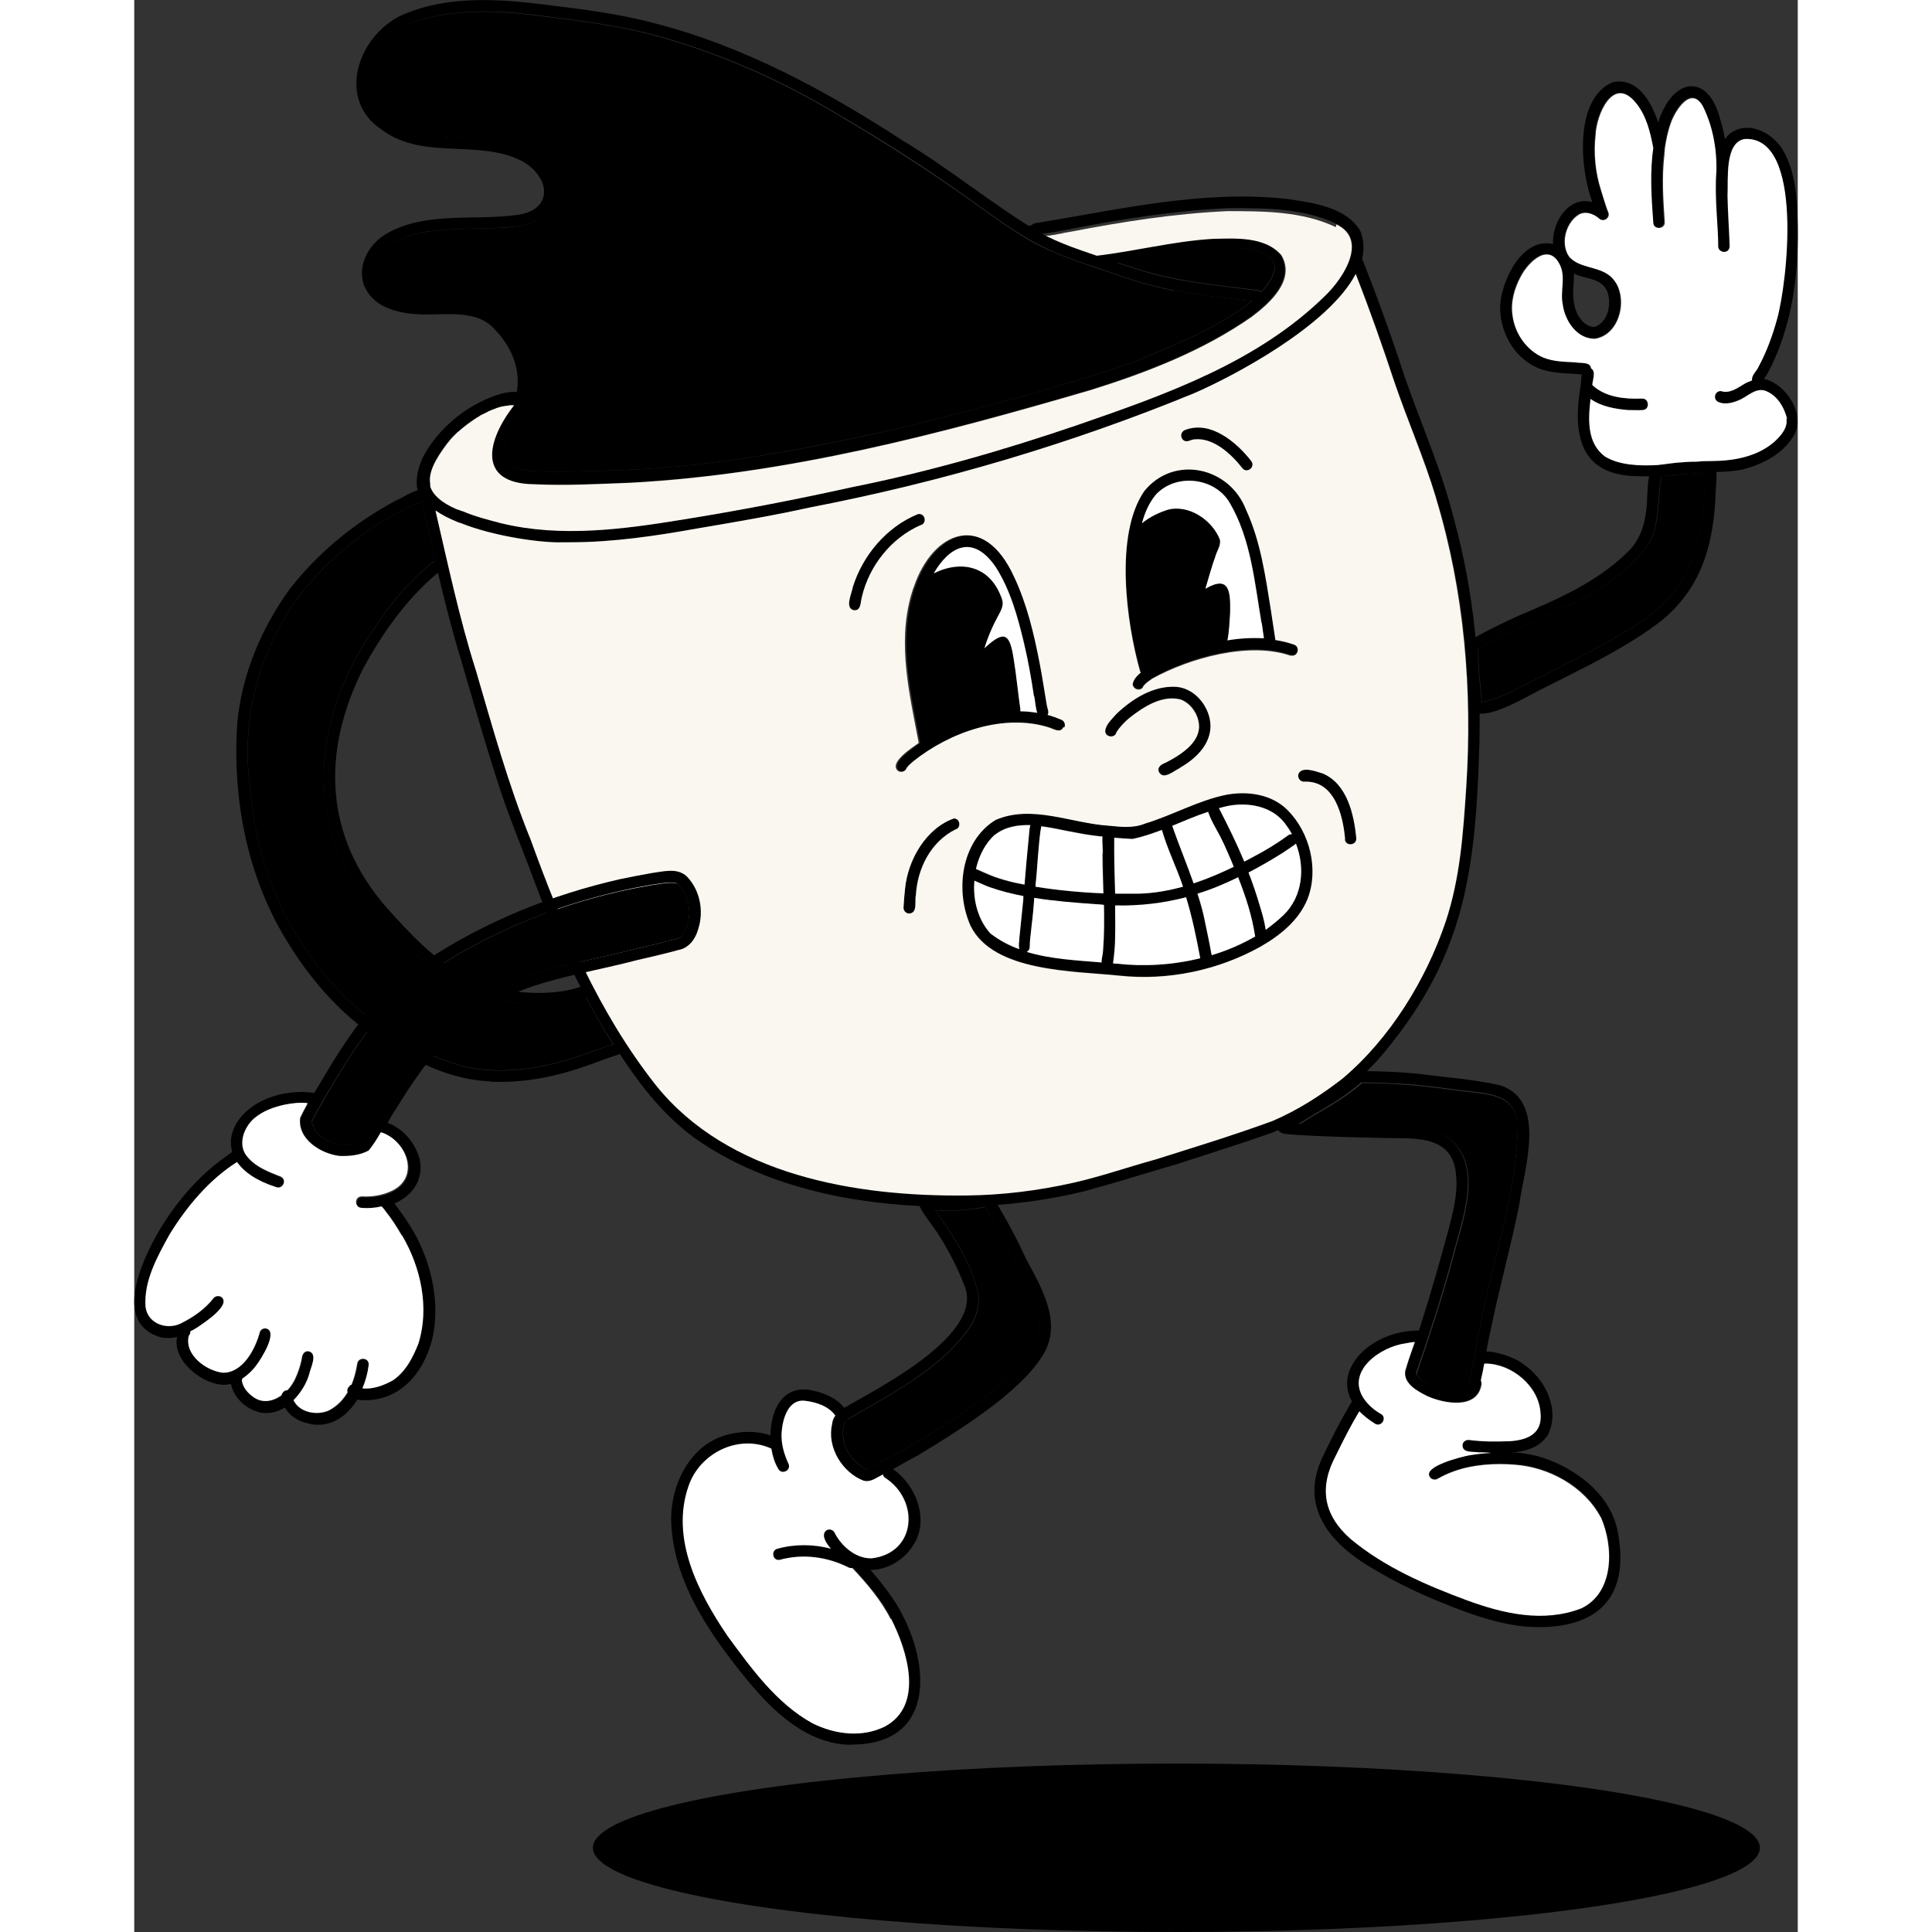 <svg viewBox="0 0 110.22 128.01" height="128px" width="128px" xmlns="http://www.w3.org/2000/svg" id="Layer_1">
  <rect x="0" y="0" width="110.22" height="128.01" fill="#333333" stroke="none"/>
  <defs>
    <style>
      .cls-1 {
        fill: #fff;
      }

      .cls-2 {
        fill: #faf7f0;
      }

      .cls-3 {
        fill: #f96c00;
      }
    </style>
  </defs>
  <path d="M107.53,25.49c-.22,0-.36-.2-.36-.4.06-.3.32-.52.44-.8.54-.98.92-2.06,1.22-3.14.66-2.42,1.78-12.14-2.14-11.94-1.36.2-1.08,2.72-1.14,3.76.02,1.1.12,2.2.14,3.3,0,.2-.14.4-.34.42-.2,0-.4-.14-.42-.34.02-1.92-.74-6.2.8-7.5,1.28-.96,3,.04,3.62,1.3.56,1.06.74,2.26.82,3.44.2,3.62-.1,7.4-1.72,10.7-.16.34-.36.68-.58.98-.06.14-.22.24-.36.22h.02Z"></path>
  <path d="M100.59,14.73c-.14-2.34-.32-4.82.54-7.06,1.06-2.64,3.22-2.64,3.94.2.38,1.24.58,2.56.48,3.86,0,.26-.1.54-.42.52-.22,0-.36-.2-.36-.38.12-1.66-.14-3.4-.88-4.88-.78-1.38-1.84.28-2.12,1.14-.24.66-.36,1.4-.44,2.06-.16,1.48-.08,2.98.02,4.46.04.5-.7.56-.76.06v.02Z"></path>
  <path d="M28.39,35.93c-2.06.08-8.54-1-9.02-3.12.02-.14.14-.26.28-.3.06.12.16.24.24.34.04.04.08.08.14.12.08.06.14.12.22.18.1.08.22.14.32.2h0c.1.06.2.12.32.18.12.06.24.1.36.14s.24.08.36.12c.06.02.12.04.18.06.82.36,1.72.58,2.56.8,3.94.94,8.1.4,12.02-.24,3.74-.6,7.48-1.32,11.18-2.14,5.1-1.02,10.1-2.46,15.02-4.14,5.84-2,11.92-4.16,16.4-8.58,1.16-1.14,2.84-3.66.72-4.7-2.24-1.08-4.8-1.06-7.2-1.06-3.48.16-6.92.7-10.34,1.36-.78.16-1.58.3-2.36.4-.2.04-.4-.14-.42-.34-.02-.2.14-.4.34-.42,5.52-.9,11.12-2.24,16.74-1.6,1.68.26,3.82.52,4.78,2.1,1.76,4.3-7.72,9.38-10.96,10.76-8.22,3.36-16.78,5.88-25.5,7.58-2.46.54-4.92.96-7.4,1.38-2.8.48-5.62.92-8.44.92h-.54Z"></path>
  <path d="M19.51,33.41c-1.24-.66-.8-2.4-.24-3.38,1.1-1.88,3-3.36,5.1-3.96.54-.14,1.9-.28,1.72.64-.28.6-.76,1.08-1.06,1.66-1.6,2.88.6,2.88,2.88,2.88,1.94,0,3.78-.08,5.68-.16,6.14-.36,12.18-1.58,18.16-2.96,4.82-1.24,9.68-2.48,14.4-4.12,2.48-1,8.84-3.46,9.42-6.14.14-1.94-4.2-1.4-5.4-1.26-1.34.16-2.56.36-3.86.6-1.04.14-2.12.56-3.18.3-1.42-.52-3.12-.98-4.12-2.16-.08-.14-.06-.28,0-.38h.18c.08,0,.14-.02.22-.04h.04s.08.08.12.14c.62.62,1.48.96,2.28,1.32.6.18,1.18.52,1.82.54,2.56-.3,5.08-.96,7.68-1.12,1.52-.04,3.5-.18,4.6,1.08.96,1.64-.76,3.16-1.96,4.08-3.2,2.24-6.92,3.68-10.62,4.84-9.96,2.92-20.14,5.62-30.56,6.16-2.16.08-4.2.2-6.34.1-3.88-.02-3.18-2.94-1.36-5.24-2.14.14-4.68,2.24-5.5,4.16-.16.52-.42,1.34.02,1.74.06.08.12.14.18.2.04.04.08.08.14.12l.02.02c.04.22-.12.46-.36.46-.06,0-.1,0-.16-.04l.06-.08Z"></path>
  <path d="M59.01,15.33h0s.04.06.06.08c-.02-.02-.04-.06-.06-.08Z" class="cls-3"></path>
  <path d="M21.47,34.59h0c-3.44-1.3-3.24-3.46-1.12-6,.14-.16.38-.18.54-.04.28.26.06.54-.14.76-1.66,2.2-1.76,3.5,1.02,4.58.5.18.2.94-.28.7h-.02Z"></path>
  <path d="M53.11,79.95c-5.38-.14-10.92-1.22-15.48-4.2-2.32-1.54-4.08-3.76-5.56-6.08-2.3-3.48-4.08-7.28-5.52-11.18-.74-2-1.56-3.96-2.24-5.98-.96-2.88-1.8-5.88-2.66-8.8-1.16-3.78-1.96-7.68-2.8-11.54,0-.2.14-.4.34-.42.2,0,.4.14.42.34.12.58.24,1.18.38,1.76.82,3.54,1.56,7.14,2.68,10.58,1.12,3.76,2.14,7.54,3.62,11.18,2.08,5.72,4.48,11.42,8.28,16.24,4.8,6.02,13.28,7.4,20.56,7.32,2.38-.04,4.76-.32,7.1-.84,1.88-.44,3.62-1.04,5.44-1.54,2.6-.82,5.22-1.62,7.78-2.56,1.66-.72,3.2-1.68,4.62-2.8,3.14-2.64,5.54-6.54,6.84-10.4.96-2.88,1.16-5.88,1.36-8.88.44-6.46-.1-12.98-2-19.18-.78-2.62-1.88-5.1-2.76-7.68-.88-2.66-1.82-5.3-2.86-7.9-.08-.2.04-.42.22-.48.2-.08.42.04.48.22,1,2.52,1.92,5.06,2.76,7.64,1.1,3.22,2.52,6.34,3.34,9.66,1.32,4.8,1.78,9.78,1.68,14.74-.26,8.62-.92,14.38-6.82,21.16-1.9,2.02-4.26,3.6-6.82,4.68-2.12.76-4.26,1.42-6.4,2.12-2.06.6-4.02,1.22-6.06,1.78-3.24.8-6.6,1.12-9.94,1l.02.04Z"></path>
  <path d="M79.65,14.87c2.12,1.02.46,3.56-.72,4.7-4.48,4.42-10.56,6.56-16.4,8.58-4.92,1.68-9.92,3.12-15.02,4.14-3.7.82-7.44,1.54-11.18,2.14-3.92.64-8.08,1.2-12.02.24-.84-.22-1.72-.44-2.56-.8-.06,0-.12-.04-.18-.06-.08-.02-.16-.06-.24-.08-1-.44-1.54-.94-1.72-1.5v-.18h0c-.12-.74.32-1.6,1.16-2.7.06-.06.12-.14.16-.2.1-.12.22-.24.34-.36l.12-.12s.06-.06.1-.08c.4-.36.84-.68,1.28-.96.04,0,.06-.04.1-.06.08-.06.18-.1.26-.14.04,0,.06-.04.08-.04.08-.04.18-.08.26-.14.04,0,.06-.02.1-.04.04,0,.06-.04.1-.04.06-.02.14-.06.2-.08.04,0,.06-.02.1-.04.08-.02.16-.06.24-.08.04,0,.1-.02.14-.04h.02s.08,0,.12-.02c.04,0,.08,0,.1-.02h.08c.06,0,.14-.02.2-.04h.3c-1.8,2.3-2.52,5.2,1.36,5.24,2.12.1,4.18-.02,6.34-.1,10.42-.56,20.58-3.24,30.56-6.16,3.7-1.16,7.42-2.6,10.62-4.84,1.2-.9,2.92-2.44,1.96-4.08-1.08-1.26-3.08-1.12-4.6-1.08-2.58.16-5.1.82-7.68,1.12-.64-.02-1.22-.36-1.82-.54-.18-.08-.34-.14-.52-.22-.04,0-.06-.04-.1-.04s-.06-.04-.1-.04-.06-.04-.1-.04c-.08-.04-.16-.08-.22-.12-.04-.02-.1-.04-.14-.08-.1-.06-.2-.1-.3-.16-.04-.02-.08-.04-.1-.06h-.02c.1,0,.2-.04.3-.04s.2-.04.28-.04l.32-.06c.14-.02.26-.04.4-.08.16-.02.3-.06.46-.08,3.42-.66,6.86-1.2,10.34-1.36,2.42,0,4.98,0,7.2,1.06l.04-.18Z" class="cls-2"></path>
  <path d="M23.63,71.65c-2.48-.08-4.76-1.18-6.84-2.42-2.88-1.7-5.12-4.26-6.82-7.12-2.54-4.24-3.48-9.34-3.14-14.24.3-3.2,1.62-6.3,3.5-8.88,1.9-2.42,4.32-4.4,7.04-5.84.54-.22,1.52-.98,2.04-.58.14.14.14.4,0,.54-3.82,1.36-8.02,4.9-9.84,8.56,0,0,0-.02.02-.04-1.9,3.52-2.42,7.12-1.88,11.06.4,3.48,1.44,6.9,3.4,9.82,2.46,3.92,6.32,6.98,10.8,8.18,2.56.56,5.22.1,7.66-.74.68-.22,1.34-.48,2-.7.26-.1.58-.16.7.14.08.22-.06.48-.3.52-.64.2-1.28.46-1.92.68-2.06.74-4.22,1.18-6.42,1.08v-.02Z"></path>
  <path d="M25.67,66.49c-.62-.06-1.26-.14-1.86-.28-2.4-.5-4.32-2.1-6-3.78-1.16-1.14-2.24-2.38-3.12-3.74-3.36-5.16-2.46-11.26.7-16.28,1.12-1.74,2.36-3.44,3.94-4.78.34-.28,1.08-.96,1.28-.22,0,.18-.08.34-.26.4-.26.16-.5.36-.72.56-1.82,1.66-3.26,3.72-4.44,5.88-2.8,5.54-2.62,11.16,1.56,15.92,1.54,1.72,3.12,3.4,5.12,4.52,2.2,1.12,5.66,1.5,7.96.6.2-.08.42,0,.5.22.34,1.1-4.02,1.1-4.7,1h.06l-.02-.02Z"></path>
  <path d="M73.43,31.01c-.72-.92-1.9-2.02-3.14-1.9-.24,0-.48.24-.72.08-.26-.14-.24-.54.02-.68,1.72-.7,3.46.76,4.44,2.04.28.4-.3.84-.6.46Z"></path>
  <path d="M51.91,34.07c.46-.12.66.56.22.72-1.96.86-3.42,2.7-3.9,4.76-.08.34-.04.94-.54.88-.62-.14-.14-1.12-.06-1.54.66-2.12,2.24-3.98,4.3-4.82h-.02Z"></path>
  <path d="M67.91,51.13c-.12-.32.18-.5.42-.6.28-.14.56-.3.78-.44.68-.44,1.4-1.04,1.46-1.9.02-.78-.48-1.6-1.22-1.86-1.26-.32-2.48.48-3.42,1.24-.32.28-.62.58-.84.94-.08.4-.7.36-.74-.06.02-.46.46-.8.72-1.14,1.06-1,2.48-1.9,4-1.82,1.26.1,2.24,1.36,2.26,2.58,0,1.26-1,2.2-2.02,2.78-.4.16-1.1.84-1.4.26v.02Z"></path>
  <path d="M65.31,64.63c-3-.32-8.36-.22-9.88-3.3-1.04-2.32-.64-5.6,1.66-7.02,2.4-1.06,5.02.22,7.48.38.82.08,1.66.18,2.42-.14,1.8-.56,3.5-1.52,5.34-1.9,1.42-.26,3.04-.06,4.1,1,1.5,1.48,2.1,3.94,1.32,5.92-.58,1.4-1.8,2.4-3.08,3.12-2.82,1.58-6.14,2.28-9.36,1.94ZM65.11,63.85c3.72.44,8.28-.58,11.02-3.2,1.68-1.64,1.44-4.4.06-6.14-.88-1.1-2.38-1.38-3.7-1.12-2.2.5-4.14,1.7-6.34,2.18-1.26-.08-2.5-.18-3.72-.42-1.68-.28-3.94-1.02-5.4.16-1.72,1.56-1.88,4.86-.3,6.56,2.36,1.82,5.58,1.7,8.4,2l-.02-.02Z"></path>
  <path d="M80.23,55.61c-.14-1.6-.7-3.9-2.68-3.82-.28.04-.5-.28-.4-.54.28-.48,1.18-.12,1.62,0,1.62.7,2.06,2.68,2.22,4.28.04.5-.7.58-.76.08Z"></path>
  <path d="M51.35,60.51c-.2,0-.38-.18-.38-.38,0-.42.06-.82.1-1.24.18-1.9,1.36-4.02,3.24-4.68.44,0,.5.64.08.74-1.62.82-2.5,2.58-2.6,4.34-.1.4.14,1.16-.44,1.22Z"></path>
  <path d="M58.95,63.11c-.5-.04-.36-.62-.32-.96.08-.86.18-1.72.26-2.56.12-1.3.22-2.58.34-3.88.06-.44.04-.9.22-1.3.26-.4.88-.06.66.36-.12.64-.16,1.4-.22,2.02-.14,1.54-.26,3.06-.42,4.6-.04.46-.1.9-.12,1.38,0,.2-.18.38-.38.38l-.02-.04Z"></path>
  <path d="M64.41,64.19c-.56-.12-.22-.86-.22-1.2.18-2.12,0-4.26,0-6.38.06-.46-.26-1.8.42-1.8.26,0,.44.28.34.52-.02.36,0,.74,0,1.1,0,1.88.14,3.76.08,5.64,0,.6-.08,1.22-.16,1.82-.02.2-.24.34-.44.32l-.02-.02Z"></path>
  <path d="M70.65,63.55c-.28-1.54-.6-3.06-1.06-4.5-.42-1.44-1.14-2.78-1.54-4.22-.04-.52.72-.6.76-.06.72,2.1,1.68,4.14,2.12,6.34.16.7.3,1.4.42,2.1.08.28.06.62-.28.68-.2.02-.38-.12-.42-.34Z"></path>
  <path d="M74.27,62.15c-.32-2.22-1.22-4.3-2.12-6.34-.32-.76-.86-1.46-1.06-2.24,0-.48.72-.52.76-.04,1.08,2.08,2.06,4.2,2.72,6.44.2.68.38,1.38.46,2.08.02.2-.12.4-.34.42-.2.02-.4-.12-.42-.34v.02Z"></path>
  <path d="M63.75,59.93c-2.4-.18-4.84-.34-7.12-1.14-.44-.16-.86-.38-1.3-.54-.2-.08-.28-.32-.2-.5.08-.2.3-.28.5-.2.44.18.88.4,1.32.56.46.16.94.3,1.4.4,2.68.54,5.48.78,8.16.72,2.7-.1,5.26-1.16,7.6-2.44.84-.44,1.56-.88,2.3-1.42.4-.28.86.3.46.6-.28.18-.54.38-.82.56-3.98,2.46-7.62,3.86-12.34,3.4h.04Z"></path>
  <path d="M59.83,47.23c-.12-.34-.14-.86-.2-1.1-.2-1.22-.38-2.34-.66-3.52-.42-1.76-.9-3.5-1.86-5.02-1.58-2.3-3.14-1.32-4.12.4,1.84-.9,3.8-.48,4.54,1.76.1.34-.06.66-.22.96-.4.72-.72,1.48-.96,2.24,1.3-1.24,1.66-1,1.94.72.18,1.1.28,2.22.44,3.32v.14c.38,0,.76.04,1.12.1h-.02ZM61.45,47.69c.2.08.28.32.2.5-.2.4-.64.14-.92.02-3.04-.98-6.62.32-9,2.22-.16.14-.32.28-.46.46-.08.26-.44.32-.62.14-.48-.54.92-1.42,1.42-1.8v-.04c-.6-3.18-1.4-6.46-.52-9.68.04-.16.08-.32.14-.46,0-.06.02-.1.06-.16,1.26-3.7,4.64-5.04,6.64-.68.84,1.82,1.3,3.78,1.7,5.74.18.92.32,1.9.48,2.82.04.2.14.42.04.6.3.08.62.18.92.32h-.08Z"></path>
  <path d="M74.85,42.29c-.06-.34-.1-.68-.14-1-.46-2.7-.7-5.56-2.1-7.96-.98-1.7-3.56-2.02-4.9-.56-.46.56-.74,1.22-.92,1.9.52-.44,1.2-.74,1.72-.9,1.4-.36,2.92.7,3.44,1.98.08.38-.18.72-.28,1.06-.26.72-.46,1.48-.68,2.2,1.62-.96,1.66.26,1.64,1.58-.02.62-.06,1.24-.18,1.84.8-.14,1.62-.2,2.42-.14h-.02ZM76.85,42.67c.46.14.26.86-.22.72-2.72-.96-6.72.14-9.16,1.52-.2.14-.42.28-.58.48-.06.12-.16.22-.3.24-.2.02-.4-.12-.42-.34.04-.28.24-.54.54-.78,0,0-.04-.04-.04-.06-.92-3.22-1.72-9.08.28-11.98,1.98-2.42,5.66-1.58,6.74,1.26.96,2.08,1.28,4.38,1.64,6.64.1.66.2,1.32.3,1.98.42.06.82.16,1.22.3v.02Z"></path>
  <path d="M52.13,34.79c.44-.16.24-.84-.22-.72-2.06.84-3.64,2.72-4.3,4.82-.06.42-.56,1.4.06,1.54.5.06.44-.54.54-.88.48-2.06,1.96-3.92,3.9-4.76h.02ZM54.39,54.97c.42-.1.34-.74-.08-.74-1.86.66-3.06,2.76-3.24,4.68-.04.4-.08.82-.1,1.24,0,.2.16.38.38.38.58-.04.34-.82.44-1.22.1-1.76.98-3.52,2.6-4.34ZM61.63,48.19c.08-.18,0-.42-.2-.5-.3-.12-.6-.24-.92-.32.12-.18,0-.4-.04-.6-.16-.92-.3-1.9-.48-2.82-.38-1.96-.84-3.92-1.7-5.74-2-4.38-5.38-3.04-6.64.68-.02.04-.04.1-.06.16-.04.16-.1.3-.14.46-.88,3.22-.08,6.5.52,9.68v.04c-.5.36-1.9,1.26-1.42,1.8.18.2.54.12.62-.14.12-.18.3-.32.46-.46,2.38-1.9,5.96-3.2,9-2.22.3.1.74.38.92-.02h.08ZM69.29,50.87c1.02-.58,2.02-1.52,2.02-2.78-.02-1.22-1-2.48-2.26-2.58-1.52-.1-2.94.8-4,1.82-.28.34-.7.68-.72,1.14.04.4.66.44.74.06.22-.36.52-.66.84-.94.94-.74,2.18-1.56,3.42-1.24.74.28,1.24,1.1,1.22,1.86-.06.86-.78,1.46-1.46,1.9-.22.14-.5.3-.78.44-.24.08-.56.28-.42.6.3.58,1.02-.1,1.4-.26v-.02ZM73.41,31.01c.3.4.9-.06.6-.46-1-1.28-2.74-2.74-4.44-2.04-.26.14-.28.52-.02.68.24.14.46-.08.72-.08,1.24-.12,2.42.98,3.14,1.9ZM76.61,43.43c.48.14.68-.58.22-.72-.4-.14-.82-.24-1.22-.3-.1-.66-.2-1.32-.3-1.98-.36-2.24-.68-4.56-1.64-6.64-1.08-2.84-4.76-3.68-6.74-1.26-2,2.88-1.2,8.74-.28,11.98,0,.02.04.04.04.06-.3.24-.5.5-.54.78.02.2.22.36.42.34.14,0,.26-.1.3-.24.16-.2.38-.34.58-.48,2.44-1.36,6.44-2.48,9.16-1.52v-.02ZM77.73,59.59c.78-1.98.16-4.44-1.32-5.92-1.06-1.06-2.68-1.28-4.1-1-1.84.38-3.54,1.36-5.34,1.9-.76.32-1.6.22-2.42.14-2.46-.16-5.08-1.42-7.48-.38-2.3,1.4-2.7,4.7-1.66,7.02,1.52,3.08,6.88,2.98,9.88,3.3,3.22.34,6.54-.36,9.36-1.94,1.28-.74,2.5-1.72,3.08-3.12ZM80.21,55.61c.06.5.8.4.76-.08-.16-1.58-.6-3.58-2.22-4.28-.42-.12-1.34-.5-1.6,0-.12.26.1.58.4.54,1.98-.06,2.54,2.22,2.68,3.82h-.02ZM86.25,33.01c1.88,6.2,2.42,12.74,2,19.18-.2,3-.4,6-1.36,8.88-1.3,3.86-3.7,7.76-6.84,10.4-1.42,1.1-2.94,2.08-4.62,2.8-2.56.94-5.18,1.74-7.78,2.56-1.82.5-3.58,1.12-5.44,1.54-2.32.52-4.7.82-7.1.84-7.28.08-15.76-1.32-20.56-7.32-3.8-4.82-6.2-10.5-8.28-16.24-1.48-3.64-2.52-7.42-3.62-11.18-1.1-3.46-1.86-7.06-2.68-10.58v-.06c.4.28.9.54,1.5.78h0c.06.02.1.04.14.04,2.22.9,5.44,1.34,6.78,1.28h.5c2.84,0,5.66-.42,8.44-.92,2.48-.42,4.96-.84,7.4-1.38,8.72-1.68,17.28-4.2,25.5-7.58,2.54-1.1,8.9-4.44,10.7-7.9.92,2.36,1.76,4.74,2.56,7.16.88,2.58,1.98,5.08,2.76,7.68v.02Z" class="cls-2"></path>
  <path d="M74.71,41.29c.04.34.1.68.14,1-.8-.04-1.62,0-2.42.14.12-.6.14-1.24.18-1.84.02-1.32,0-2.54-1.64-1.58.22-.74.42-1.48.68-2.2.1-.34.36-.68.28-1.06-.5-1.28-2.04-2.34-3.44-1.98-.52.16-1.2.46-1.72.9.18-.7.46-1.34.92-1.9,1.34-1.44,3.92-1.14,4.9.56,1.4,2.4,1.64,5.26,2.1,7.96h.02Z" class="cls-1"></path>
  <path d="M59.63,46.13c.06.24.08.76.2,1.1-.38-.06-.76-.1-1.12-.1v-.14c-.16-1.1-.26-2.22-.44-3.32-.26-1.72-.62-1.94-1.94-.72.24-.78.56-1.52.96-2.24.16-.3.32-.62.22-.96-.74-2.26-2.7-2.68-4.54-1.76.98-1.7,2.56-2.7,4.12-.4.96,1.52,1.44,3.26,1.86,5.02.28,1.18.48,2.3.66,3.52h.02Z" class="cls-1"></path>
  <path d="M64.15,55.41c-.04.42.06.94,0,1.2,0,.86.04,1.72.06,2.58-1.5-.06-3.02-.2-4.5-.44.06-.64.12-1.3.16-1.94.06-.62.1-1.38.22-2.02v-.04c.8.1,1.6.3,2.3.42.58.12,1.16.2,1.74.26l.02-.02Z" class="cls-1"></path>
  <path d="M57.03,55.31c.66-.52,1.48-.66,2.34-.64-.08.34-.08.7-.12,1.02-.1.98-.18,1.94-.26,2.92-.2-.04-.4-.08-.6-.12-.46-.1-.94-.24-1.4-.4-.42-.16-.8-.34-1.22-.52.2-.88.62-1.7,1.26-2.28v.02Z" class="cls-1"></path>
  <path d="M58.91,59.37v.2c-.08.86-.18,1.72-.26,2.56,0,.22-.08.54,0,.76-.68-.24-1.32-.58-1.92-1.04-.82-.9-1.18-2.22-1.06-3.5.32.14.66.3.98.42.74.26,1.5.46,2.28.6h-.02Z" class="cls-1"></path>
  <path d="M64.25,59.97c.02,1,.02,2.02-.06,3.02,0,.2-.1.52-.1.78-1.66-.14-3.38-.22-4.96-.7.12-.06.2-.18.2-.32,0-.46.08-.9.12-1.38.08-.62.14-1.24.18-1.88,1.36.22,2.74.32,4.1.42.16,0,.34.02.5.04l.02.02Z" class="cls-1"></path>
  <path d="M69.69,59.45c.4,1.3.68,2.66.94,4.04-1.84.46-3.78.56-5.52.36-.08,0-.18,0-.26-.02.08-.58.14-1.18.14-1.78.02-.68,0-1.38,0-2.06,1.68.04,3.22-.16,4.7-.54Z" class="cls-1"></path>
  <path d="M68.09,54.99c.36,1.28.98,2.5,1.4,3.76-.96.26-1.94.44-2.94.46h-1.56c-.02-.92-.06-1.86-.06-2.78v-.92c.4.04.82.06,1.22.08.66-.14,1.3-.36,1.94-.6Z" class="cls-1"></path>
  <path d="M72.15,55.81c.24.54.48,1.06.7,1.62-.86.42-1.76.8-2.66,1.1-.44-1.26-.96-2.5-1.4-3.76v-.06c.78-.32,1.56-.66,2.36-.92.24.72.7,1.36,1,2.04v-.02Z" class="cls-1"></path>
  <path d="M73.15,58.15c.5,1.26.92,2.56,1.12,3.9-.9.52-1.88.94-2.88,1.24,0-.04,0-.06-.02-.1-.12-.7-.28-1.4-.42-2.1-.12-.64-.3-1.26-.5-1.88.92-.28,1.82-.66,2.72-1.1l-.02.04Z" class="cls-1"></path>
  <path d="M76.97,55.89c.62,1.6.46,3.52-.84,4.76-.36.34-.76.66-1.16.96-.08-.56-.24-1.1-.4-1.62-.22-.74-.46-1.46-.74-2.18.74-.38,1.5-.82,2.26-1.3.28-.18.54-.36.82-.56.02,0,.04-.04.06-.06Z" class="cls-1"></path>
  <path d="M76.69,55.27s-.16,0-.24.08c-.74.54-1.46.98-2.3,1.42-.2.1-.4.22-.6.32-.5-1.2-1.08-2.38-1.68-3.54.2-.06.42-.12.64-.16,1.32-.24,2.82.02,3.7,1.12.18.24.36.5.5.76h-.02Z" class="cls-1"></path>
  <path d="M31.73,69.17s-.1.04-.16.06c-.68.24-1.34.48-2,.7-2.44.84-5.1,1.3-7.66.74-4.48-1.2-8.34-4.24-10.8-8.16-1.96-2.92-3-6.32-3.4-9.82-.52-3.92-.02-7.52,1.86-11.02,1.78-3.54,5.78-7,9.52-8.44.28,1.32.56,2.62.86,3.92-.24.12-.46.34-.62.46-1.58,1.34-2.82,3.04-3.94,4.78-3.16,5.02-4.04,11.12-.7,16.28.9,1.36,1.96,2.6,3.12,3.74,1.68,1.7,3.6,3.28,6,3.78.62.14,1.24.24,1.86.28h-.06c.54.08,3.26.1,4.3-.4.56,1.06,1.16,2.08,1.8,3.1h.02Z"></path>
  <path d="M25.61,26.65c-.42-.08-.28-.56-.24-.84.22-1.5-.48-2.98-1.52-4.02-1-1.12-2.68-.98-4.02-.96-1.68.06-3.9-.16-4.62-1.96-.46-1.36.4-2.8,1.6-3.44,2.58-1.42,5.66-.8,8.48-1.18,2.5-.28,2.32-2.48.44-3.56-2.9-1.5-6.56-.06-9.28-2.06-3.08-1.98-1.66-6.18,1.18-7.58C20.61-.31,24.05-.09,27.23.31c2.44.3,4.9.6,7.28,1.24,5.9,1.52,11.32,4.46,16.4,7.76,3.1,1.86,5.88,4.18,8.98,6.04,1.44.82,3,1.28,4.54,1.82,1.02.36,2.06.7,3.1,1,2.28.58,4.58.78,6.84,1.08.2,0,.38.14.4.34,0,.2-.14.4-.34.4-1.88-.2-3.7-.42-5.54-.76-1.76-.32-3.44-.9-5.1-1.5-1.64-.56-3.3-1.12-4.78-2.04-1.58-.94-3.04-2.08-4.56-3.14-2.52-1.76-5.1-3.4-7.74-4.94-3.86-2.32-8-4.16-12.34-5.32-2.32-.62-4.8-.92-7.16-1.22-2.7-.36-5.5-.54-8.14.22-3.18.76-5.3,5.12-1.78,6.96,2.38,1.32,5.22.52,7.74,1.3,1.94.46,4.08,2.98,2.22,4.7-.68.6-1.62.74-2.48.8-1.72.14-3.56.04-5.26.28-1.64.2-3.98,1.16-3.58,3.18.68,1.74,3,1.54,4.52,1.54,1.46-.08,3.06.12,4.08,1.32,1.06,1.12,1.78,2.66,1.64,4.24-.06.38.02,1.1-.54,1.04h-.02Z"></path>
  <path d="M68.89,19.23c1.72.32,3.42.52,5.14.72-2.18,1.8-6.08,3.32-7.9,4.06-4.7,1.64-9.56,2.88-14.4,4.12-5.98,1.36-12.02,2.6-18.16,2.96-1.92.08-3.76.16-5.68.16-2.28,0-4.48,0-2.88-2.88.28-.6.78-1.06,1.06-1.66.04-.16,0-.28-.04-.4.06-.22.06-.5.08-.68.14-1.58-.58-3.12-1.64-4.24-1-1.2-2.6-1.38-4.08-1.32-1.52,0-3.84.22-4.52-1.54-.4-2.02,1.94-2.98,3.58-3.18,1.7-.26,3.52-.16,5.26-.28.88-.08,1.8-.2,2.48-.8,1.86-1.72-.28-4.24-2.22-4.7-2.52-.78-5.36,0-7.74-1.3-3.52-1.84-1.4-6.2,1.78-6.96,2.64-.76,5.44-.58,8.14-.22,2.36.3,4.84.6,7.16,1.22,4.34,1.16,8.48,3,12.34,5.32,2.64,1.56,5.24,3.2,7.74,4.94,1.52,1.04,2.98,2.18,4.56,3.14,1.48.92,3.14,1.48,4.78,2.04,1.68.58,3.36,1.18,5.1,1.5l.06-.02Z"></path>
  <path d="M70.15,16.59c1.2-.14,5.56-.66,5.4,1.26-.12.5-.42,1-.88,1.48-.08-.08-.18-.12-.3-.12-2.28-.28-4.58-.5-6.84-1.08-.8-.22-1.6-.48-2.38-.74.38-.08.76-.16,1.14-.22,1.3-.24,2.52-.44,3.86-.6v.02Z"></path>
  <path d="M88.65,47.01c-.26-.5-.14-1.12-.26-1.66-.08-.74-.14-1.46-.14-2.2-.02-.26.04-.62.36-.64.02-.1.1-.2.2-.26.92-.52,1.88-.98,2.84-1.42,2.58-1.1,5.22-2.22,7.24-4.2,1.1-.98,1.34-2.48,1.36-3.88.06-.6,0-1.3.42-1.78.12-.12.3-.14.46-.18.48-.06.96-.14,1.44-.16,2.82-.16,2.24.24,2.18,2.66-.22,3.16-1.04,5.74-3.54,7.82-2.36,1.82-5.1,3.1-7.74,4.44-.94.42-4.08,2.44-4.84,1.48l.02-.02ZM89.27,46.53c1.3-.24,2.4-.92,3.54-1.5,1.98-1.02,4.02-1.96,5.92-3.14,4.42-2.46,5.3-5.72,5.34-10.5-.96-.1-1.94.02-2.88.16-.36,1.62-.02,3.48-1.12,4.88-2.78,3.42-7.32,4.46-11.02,6.52-.06,1.2.14,2.4.22,3.58h0Z"></path>
  <path d="M99.57,31.55c-3.76-.06-4.26-2.7-3.76-5.86.12-.42-.06-1.4.58-1.34.54.16.2.82.2,1.22-.16,1.54-.6,3.6.86,4.66,1.76,1.12,4.92.32,6.96.3,1.5,0,3.08-.26,4.24-1.26.44-.4.92-.92.82-1.54-.2-.8-.7-1.6-1.5-1.86-.6-.14-1.06.34-1.54.58-.46.22-1.02.4-1.52.18-.38-.18-.24-.74.18-.72.58.22,1.12-.2,1.6-.5.42-.24.92-.4,1.4-.28,1.4.38,2.68,2.38,1.86,3.74-.72,1.22-2.06,1.9-3.4,2.24-1,.2-2.04.14-3.06.24-1.32.08-2.64.26-3.96.2h.04Z"></path>
  <path d="M98.99,27.17c-1.04-.08-2.38-.34-2.98-1.26-.1-.36.38-.62.64-.36.88.78,2.12.9,3.24.86.5-.04.56.72.06.76h-.96Z"></path>
  <path d="M96.11,24.83c-1.04-.12-2.14-.04-3.14-.46-1.62-.72-2.56-2.5-2.46-4.22.14-1.68,1.48-4.44,3.5-3.98-.1-1.4,1.02-3.22,2.6-2.78-.82-2.16-1.22-6.84,1.34-7.94,2.18-.48,3.2,2.62,3.38,4.32.12.44-.48.68-.7.28-.2-1.14-.42-2.34-1.2-3.28-1.46-1.82-2.58.76-2.64,2.12-.14,1.24,0,2.52.36,3.68.16.5.3,1.02.5,1.52.08.36-.36.62-.62.36-.38-.34-.96-.54-1.42-.22-.82.58-1.16,1.94-.56,2.76.66.72,1.78.62,2.56,1.16,1.48,1.02.98,4-.86,4.26-1.2.02-2-1.18-2.14-2.28-.18-.84.2-1.76-.16-2.56-.72-1.6-2.1-.28-2.62.72-.42.8-.7,1.7-.54,2.6.16,1.18.92,2.28,2.02,2.76.7.26,1.4.26,2.14.3.36.08,1.04-.08,1.04.46,0,.2-.2.36-.4.36l.02.06ZM96.69,21.67c1-.22,1.28-1.74.82-2.54-.46-.72-1.44-.66-2.12-1,.02.62-.12,1.32,0,1.92.1.7.54,1.54,1.32,1.62h-.02Z"></path>
  <path d="M13.65,76.63c-1.24-.14-2.82-1.12-2.62-2.54.54-1.18,1.28-2.28,1.94-3.42,1.66-2.74,3.62-5.34,6.38-7.04,3.92-2.58,8.28-4.34,12.84-5.38.7-.14,1.38-.28,2.08-.4.78-.1,1.7-.38,2.34.22.88.9,1.14,2.3.76,3.48-.18.66-.62,1.28-1.34,1.4-.92.26-1.86.46-2.78.68-2.94.78-6.04,1.18-8.78,2.5-3.16,1.48-5.3,4.36-7.06,7.24-.66.94-1.06,2.04-1.8,2.9-.58.3-1.28.38-1.92.36h-.04ZM14.05,75.87c1.2-.1,1.14-.24,1.68-1.22.56-.98,1.16-1.94,1.78-2.88,1.46-2.3,3.26-4.4,5.62-5.8,2.98-1.76,6.46-2.16,9.74-3.02,1.06-.26,2.12-.48,3.16-.78.34-.06.46-.5.58-.76.32-.94.14-2.2-.66-2.86-.12-.08-.38-.08-.5-.08-.78.06-1.66.24-2.4.38-4.66.96-9.16,2.72-13.14,5.32-2.62,1.62-4.56,4.04-6.14,6.64-.7,1.16-1.44,2.3-2.02,3.5.14,1,1.36,1.58,2.3,1.54v.02Z"></path>
  <path d="M9.41,78.69c-5.28-1.72-2.9-6.34,1.72-6.34.42.04,1.36-.04,1.26.6-.08.26-.36.32-.58.24-.6-.12-1.2-.06-1.8.06-.74.16-1.46.42-2.04.92-.72.64-1.12,1.82-.38,2.6.58.64,1.38.94,2.14,1.24.46.2.16.88-.3.7l-.02-.02Z"></path>
  <path d="M15.13,80.09c-.5,0-.5-.76,0-.76.72.04,1.38-.06,2.02-.38,1.86-.94.96-3.3-.7-3.86-.66-.08-.38-.98.26-.72,1.08.36,1.9,1.34,2.2,2.42.46,2.24-1.8,3.46-3.78,3.3Z"></path>
  <path d="M1.93,88.65c-3.52-.84-1.38-5.26-.18-7.28,1.06-1.72,2.38-3.3,4.02-4.52.38-.26.74-.62,1.2-.7.44,0,.52.64.08.74-1.96,1.16-3.5,3-4.68,4.9-.82,1.48-1.74,3.12-1.6,4.84.16,1.14,1.5,1.56,2.44,1.02.78-.4,1.52-.92,2.06-1.62.12-.16.38-.18.54-.06.62.54-1.18,1.7-1.58,1.98-.68.44-1.48.8-2.3.68v.02Z"></path>
  <path d="M5.53,91.71c-1.52-.28-3.44-2.1-2.46-3.7.36-.34.88.16.56.52-.3,1.24,1.12,2.3,2.24,2.44,1.34.02,2.16-1.54,2.46-2.66.04-.2.28-.32.46-.26.78.24-.38,2.04-.68,2.42-.6.82-1.54,1.46-2.6,1.24h.02Z"></path>
  <path d="M8.23,93.55c-.78-.2-1.46-.8-1.74-1.56-.16-.36-.16-1.12.42-1,.22.06.34.3.26.5.06.46.38.82.74,1.08,1.04.74,2.28-.16,2.76-1.14.22-.44.36-.9.46-1.36,0-.26.14-.58.46-.52.66.14.14,1.1.04,1.52-.44,1.42-1.8,2.86-3.4,2.5v-.02Z"></path>
  <path d="M11.63,94.33c-.8-.12-1.56-.64-1.8-1.42-.06-.2-.1-.46.04-.64.26-.32.8-.04.66.36.28.96,1.56,1.22,2.4.84,1.16-.6,1.7-1.88,1.88-3.1.08-.48.82-.4.76.1-.22,1.94-1.68,4.32-3.92,3.88l-.02-.02Z"></path>
  <path d="M15.05,92.77c-.48,0-1.28-.48-.76-.96.2-.14.48-.08.58.14.78.18,1.62-.12,2.3-.5.84-.58,1.32-1.52,1.68-2.44.72-2.38.14-5.04-1.08-7.14-.32-.54-.66-1.08-1.06-1.58-.2-.28-.66-.66-.28-.98.16-.12.4-.1.54.08.64.82,1.24,1.66,1.74,2.58,1.06,2.06,1.56,4.54,1.02,6.82-.58,2.22-2.18,4.1-4.64,3.98h-.04Z"></path>
  <path d="M48.35,98.11c-1.42-.52-2.46-2.22-2.1-3.72.06-.6.52-.98,1.02-1.24,2.26-1.3,9.12-4.82,7.72-8-.46-1.22-1.08-2.38-1.76-3.44-.38-.58-.84-1.1-1.16-1.72-.12-.26.12-.58.4-.52.16-.14.46-.04.64-.04,1.18.14,2.24-.1,3.4-.2.56.1.74.74,1.02,1.16.56.96,1.1,2.02,1.56,3.02,1.02,1.9,2.4,4.2,1.16,6.3-.74,1.24-1.86,2.22-2.96,3.12-1.7,1.34-3.52,2.48-5.36,3.6-.98.5-1.9,1.08-2.86,1.58-.2.12-.44.16-.68.1h-.04ZM48.57,97.37c3.02-1.6,10-5.44,11.22-8.56.6-1.8-.62-3.48-1.38-5.02-.64-1.3-1.24-2.62-2.06-3.82-1.08.18-2.18.32-3.3.2,1.2,1.68,2.4,3.5,2.86,5.54.24,1.54-.92,2.8-1.92,3.82-1.94,1.86-4.36,3.12-6.66,4.46-.32.16-.34.52-.38.84-.08,1.06.64,2.14,1.62,2.54Z"></path>
  <path d="M42.67,97.29c-1.04-1.86-.58-5.8,2.28-5.16.92.2,1.94.66,2.34,1.56.22.48-.54.78-.7.28-.42-.74-1.34-1.04-2.12-1.12-1.14-.14-1.48,1.22-1.54,2.12-.02.72.16,1.42.46,2.06.2.46-.5.76-.7.3l-.02-.04Z"></path>
  <path d="M47.57,103.71c-.52-.22-2.44-1.76-1.68-2.32.18-.1.42-.04.52.14.44.9,1.42,1.76,2.48,1.72,2.96-.36,3.18-3.84.9-5.32-.4-.26-.02-.9.4-.64.14.08.26.18.38.28,1.34,1.12,2.06,3.24,1.06,4.78-.78,1.34-2.64,2.14-4.06,1.38v-.02Z"></path>
  <path d="M47.47,115.61c-2.9-.06-5.12-2.18-6.86-4.3-2.4-2.94-4.78-6.32-5.02-10.22-.18-2.58,1.22-5.52,3.92-6.08.98-.22,2.06-.2,2.98.24.56.22.16.98-.34.68-2.14-.92-4.66.34-5.4,2.5-1.22,3.48.64,7.08,2.56,9.92,1.6,2.18,3.26,4.5,5.66,5.82,1.5.74,3.28.94,4.8.2,2.6-1.42,1.46-5.04.4-7.12-.66-1.3-1.64-2.4-2.62-3.46-.14-.14-.14-.4,0-.54.46-.38.82.38,1.12.64.74.86,1.48,1.76,2.04,2.76,2.1,3.72,2.32,8.98-3.24,8.94v.02Z"></path>
  <path d="M47.35,103.85c-1.38-.72-3.02-.92-4.54-.5-.48.1-.64-.64-.14-.74,1.42-.38,2.96-.26,4.34.26.34.16,1.08.3.86.82-.1.18-.34.26-.52.16Z"></path>
  <path d="M88.73,91.89c-.48-.16-.16-.76-.12-1.06.18-.88.34-1.86.52-2.72.84-4.46,2.42-8.82,2.54-13.38-.06-2.38-2.02-2.26-3.82-2.5-1.22-.16-2.52-.34-3.72-.42-.88-.04-1.78-.08-2.66-.1-.28.1-.56-.2-.48-.46.08-.3.42-.3.68-.28,1.14.02,2.3.06,3.44.18,1.8.24,3.64.36,5.4.76,3.12,1.04,1.58,5.52,1.26,7.9-.56,2.8-1.36,5.64-1.92,8.42-.24,1.06-.38,2.16-.64,3.22-.02.26-.22.54-.52.46l.04-.02Z"></path>
  <path d="M85.69,92.51c-.64-.3-1.6-.82-1.48-1.66.28-.98.66-1.92.98-2.9.7-2.18,1.32-4.38,1.92-6.58.28-1.12.58-2.24.48-3.4-.16-2.98-3.02-2.48-5.18-2.58-1.82-.04-3.66-.08-5.48-.2-.42-.06-1.2.04-1.18-.56.02-.22.22-.34.38-.44.74-.48,1.5-.9,2.26-1.36,1-.6,1.9-1.24,2.78-1.98.28-.18.66.1.56.42-1.26,1.36-3.04,2.2-4.6,3.2,1.5.1,3,.14,4.5.16,1.72.1,3.58-.2,5.18.56,2.76,1.84,1.12,5.68.48,8.26-.7,2.56-1.52,5.06-2.38,7.56.36.78,3.38,1.84,3.56.6.08-.5.82-.38.76.1-.26,1.68-2.46,1.28-3.58.78l.04.02Z"></path>
  <path d="M82.21,94.33c-3.86-2.36-1.02-5.98,2.56-6.16.32,0,.84-.12.92.32.04.36-.3.46-.6.44-.3,0-.58.04-.88.1-1.62.2-3.9,1.8-2.78,3.6.3.46.7.8,1.18,1.08.42.26.04.9-.4.64v-.02Z"></path>
  <path d="M89.07,96.21c-.38-.06-1.08.04-1.04-.5.02-.2.22-.36.42-.32.9.12,1.82.14,2.74.08,1.2-.06,2.16-.52,2-1.9-.12-1.78-1.92-3.26-3.66-3.24-.22.06-.5,0-.56-.26-.12-1.14,2.62-.12,3.04.3,1.48.98,2.48,3,1.66,4.7-.98,1.48-3.06,1.18-4.6,1.14h0Z"></path>
  <path d="M92.13,107.77c-1.96-.2-3.82-.9-5.64-1.64-1.46-.6-2.88-1.28-4.22-2.08-3-1.68-5.24-4.24-3.42-7.74.56-1.18,1.16-2.34,1.82-3.44.06-.08.12-.16.2-.22.2-.14.54.02.54.24.06.16,0,.34-.14.44-.6,1.02-1.14,2.06-1.64,3.1-1.12,2.1-.82,3.92.96,5.5,2.24,1.88,5.02,3.08,7.72,4.08,2.42.9,5.1,1.48,7.58.54,2.22-1.04,2.16-4.1,1.3-6.04-1.08-2.06-3.44-3.34-5.72-3.5-1.28-.1-2.68,0-3.9.4-.42.14-.82.32-1.2.54-.18.1-.42.04-.52-.14-.44-.7,2.16-1.34,2.62-1.42,1.74-.28,3.58-.3,5.22.32,2.12.82,4.14,2.42,4.6,4.76.9,4.7-1.68,6.64-6.16,6.3h0Z"></path>
  <path d="M103.67,31.35c.14,0,.28,0,.42.02-.04,4.78-.92,8.04-5.34,10.5-1.9,1.18-3.92,2.12-5.92,3.14-1.14.58-2.26,1.26-3.54,1.5h0c-.08-1.2-.28-2.38-.22-3.58,3.7-2.06,8.24-3.1,11.02-6.52,1.1-1.4.78-3.26,1.12-4.88.78-.04,1.56-.14,2.32-.18.04,0,.1,0,.14,0Z"></path>
  <path d="M109.47,27.75c.1.62-.4,1.16-.82,1.54-1.16,1-2.74,1.26-4.24,1.26-.26,0-.54,0-.82.04-.28,0-.6,0-1,.04-.48.02-.96.1-1.44.16-.06,0-.1,0-.16.02h0c-1.32.08-2.62,0-3.54-.56-1.2-.88-1.12-2.44-.96-3.82.68.5,1.68.68,2.5.74.32,0,.64.02.96,0,.5-.04.42-.8-.06-.76-1.12.04-2.38-.08-3.24-.86,0,0-.02-.02-.04-.04.02-.36.26-.9-.08-1.1-.06-.46-.68-.32-1.04-.4-.74-.04-1.44-.04-2.14-.32-1.1-.48-1.86-1.58-2.02-2.76-.14-.9.12-1.82.54-2.6.52-1,1.9-2.32,2.62-.72.36.8-.02,1.72.16,2.56.14,1.08.94,2.3,2.14,2.28,1.84-.28,2.34-3.26.86-4.26-.78-.54-1.9-.44-2.56-1.16-.6-.84-.26-2.2.56-2.76.44-.32,1.04-.12,1.42.22.26.24.7,0,.62-.36-.2-.5-.34-1.02-.5-1.52-.38-1.18-.5-2.46-.36-3.68.06-1.36,1.18-3.94,2.66-2.12.7.84.96,1.94,1.16,3-.24,1.64-.12,3.32,0,4.96.04.5.8.42.76-.06-.1-1.48-.2-2.98-.02-4.46,0-.06,0-.14.02-.22q.01-.05,0,0c-.02.08.02-.08,0-.14.08-.56.2-1.16.4-1.72.3-.86,1.34-2.5,2.12-1.14.66,1.32.94,2.84.9,4.34-.14,1.72.14,3.8.12,4.98,0,.2.22.36.42.34.22,0,.36-.2.34-.42-.04-1.1-.12-2.2-.14-3.3.06-1.02-.22-3.54,1.14-3.76,3.94-.2,2.82,9.52,2.14,11.94-.3,1.08-.68,2.14-1.22,3.14-.12.28-.4.5-.44.8v.12c-.16.06-.32.12-.46.2-.48.28-1.02.7-1.6.5-.42,0-.54.54-.18.72.48.22,1.06.04,1.52-.18.48-.24.96-.72,1.54-.58.8.26,1.3,1.06,1.5,1.86l-.04.02Z" class="cls-1"></path>
  <path d="M97.17,100.53c.86,1.94.9,5-1.3,6.04-2.48.96-5.14.36-7.58-.54-2.7-1-5.48-2.2-7.72-4.08-1.78-1.58-2.08-3.4-.96-5.5.48-.98.98-1.98,1.56-2.94.28.28.62.56,1.04.82s.82-.4.4-.64c-.46-.26-.88-.62-1.18-1.08-1.12-1.8,1.16-3.38,2.78-3.6.22-.04.44-.08.64-.1-.22.64-.46,1.28-.64,1.94-.12.84.84,1.34,1.48,1.66,1.12.5,3.32.9,3.58-.78,0-.1,0-.18-.04-.24v-.06c.08-.36.16-.72.22-1.08h.06c1.74,0,3.54,1.48,3.66,3.24.16,1.36-.8,1.82-2,1.9-.92.04-1.82.04-2.74-.08-.2-.02-.4.12-.42.32-.04.56.66.44,1.04.5.28,0,.56,0,.86.04-.5.02-.98.08-1.46.16-.46.08-3.06.72-2.62,1.42.1.18.34.24.52.14.38-.22.78-.4,1.2-.54,1.22-.42,2.6-.5,3.9-.4,2.28.16,4.62,1.44,5.72,3.5v-.02Z" class="cls-1"></path>
  <path d="M91.67,74.73c-.12,4.56-1.7,8.92-2.54,13.38-.18.86-.34,1.84-.52,2.72-.02.24-.22.64-.1.9-.32,1.1-3.2.08-3.54-.68.86-2.5,1.68-5.02,2.38-7.56.62-2.56,2.28-6.42-.48-8.26-1.6-.76-3.46-.46-5.18-.56-1.5-.04-3-.06-4.5-.16,1.38-.88,2.94-1.64,4.16-2.74h.14c.88,0,1.78.04,2.66.1,1.2.08,2.5.26,3.72.42,1.8.24,3.76.12,3.82,2.5l-.02-.06Z"></path>
  <path d="M58.43,83.79c.76,1.54,1.98,3.22,1.38,5.02-1.22,3.12-8.2,6.94-11.22,8.56-.96-.4-1.7-1.46-1.62-2.54.02-.24.04-.52.2-.7.04-.02.06-.06.1-.08.02,0,.06-.04.08-.04,2.3-1.34,4.72-2.6,6.66-4.46,1-1.02,2.16-2.26,1.92-3.82-.46-2.04-1.64-3.88-2.86-5.54,1.1.1,2.2-.02,3.3-.2.82,1.2,1.44,2.52,2.06,3.82v-.02Z"></path>
  <path d="M50.15,107.27c1.06,2.08,2.2,5.7-.4,7.12-1.52.76-3.3.54-4.8-.2-2.4-1.32-4.06-3.64-5.66-5.82-1.92-2.84-3.78-6.44-2.56-9.92.74-2.16,3.26-3.42,5.4-2.5.02,0,.06.04.08.04.08.48.22.94.44,1.3.2.46.9.16.7-.3-.3-.64-.5-1.34-.46-2.06.06-.88.42-2.24,1.54-2.12.72.08,1.56.34,2.02.98-.12.16-.2.36-.22.6-.34,1.5.68,3.18,2.1,3.72.24.06.48,0,.68-.1s.4-.22.6-.32c0,.1.06.18.16.24,2.26,1.48,2.06,4.96-.9,5.32-1.06.04-2.04-.82-2.48-1.72-.1-.18-.34-.24-.52-.14-.36.26-.12.76.28,1.22-1.14-.3-2.36-.32-3.52,0-.48.1-.34.84.14.74,1.52-.42,3.14-.2,4.54.5.08.04.18.06.26.04.96,1.02,1.9,2.12,2.54,3.38h.04Z" class="cls-1"></path>
  <path d="M17.75,81.87c1.24,2.1,1.82,4.78,1.08,7.14-.36.92-.84,1.86-1.68,2.44-.6.34-1.34.62-2.04.54.22-.5.36-1.04.42-1.54s-.68-.58-.76-.1-.2.96-.38,1.4c-.04,0-.08.02-.1.06-.18.16-.2.32-.16.44-.3.5-.7.92-1.24,1.2-.78.36-1.96.14-2.34-.68.48-.48.86-1.1,1.04-1.72.08-.42.6-1.36-.04-1.52-.32-.04-.44.26-.46.52-.1.48-.26.94-.46,1.36-.12.24-.28.48-.48.7-.1,0-.22.04-.3.14-.04.06-.08.12-.1.2-.56.4-1.26.56-1.88.1-.36-.26-.68-.62-.74-1.08,0-.04.02-.08.02-.12.36-.24.7-.56.94-.9.3-.38,1.44-2.18.68-2.42-.2-.06-.42.06-.46.26-.3,1.12-1.14,2.7-2.46,2.66-1.12-.14-2.54-1.2-2.24-2.44.08-.1.12-.2.1-.3.18-.08.34-.18.5-.28.4-.28,2.2-1.44,1.58-1.98-.16-.12-.4-.1-.54.06-.54.7-1.28,1.22-2.06,1.62-.94.54-2.28.12-2.44-1.02-.14-1.72.78-3.36,1.6-4.84,1.14-1.84,2.6-3.6,4.46-4.78.46.66,1.28,1.24,2.58,1.66.46.18.76-.5.3-.7-.76-.3-1.58-.6-2.14-1.24-.74-.76-.34-1.96.38-2.6.58-.5,1.3-.76,2.04-.92.5-.1,1.02-.16,1.52-.1-.18.32-.34.64-.5.96-.2,1.42,1.38,2.4,2.62,2.54.64.02,1.34-.04,1.92-.36.3-.36.56-.78.8-1.2h.06c1.66.56,2.56,2.94.7,3.86-.64.3-1.3.42-2.02.38-.5,0-.5.74,0,.76.44.04.9,0,1.32-.1.08.1.18.2.24.3.4.5.74,1.02,1.06,1.58l.06.06Z" class="cls-1"></path>
  <path d="M35.97,58.55c.8.66.98,1.9.66,2.86-.1.26-.24.7-.58.76-1.04.3-2.12.52-3.16.78-3.3.86-6.76,1.28-9.74,3.02-2.36,1.4-4.18,3.5-5.62,5.8-.62.94-1.22,1.9-1.78,2.88-.54.98-.46,1.14-1.68,1.22-.92.02-2.14-.54-2.3-1.54.6-1.2,1.34-2.36,2.02-3.5,1.58-2.6,3.5-5.04,6.14-6.64,3.98-2.6,8.48-4.38,13.14-5.32.76-.14,1.62-.32,2.4-.38.14,0,.38,0,.5.08v-.02Z"></path>
  <ellipse ry="5.58" rx="38.66" cy="122.43" cx="69.05"></ellipse>
</svg>